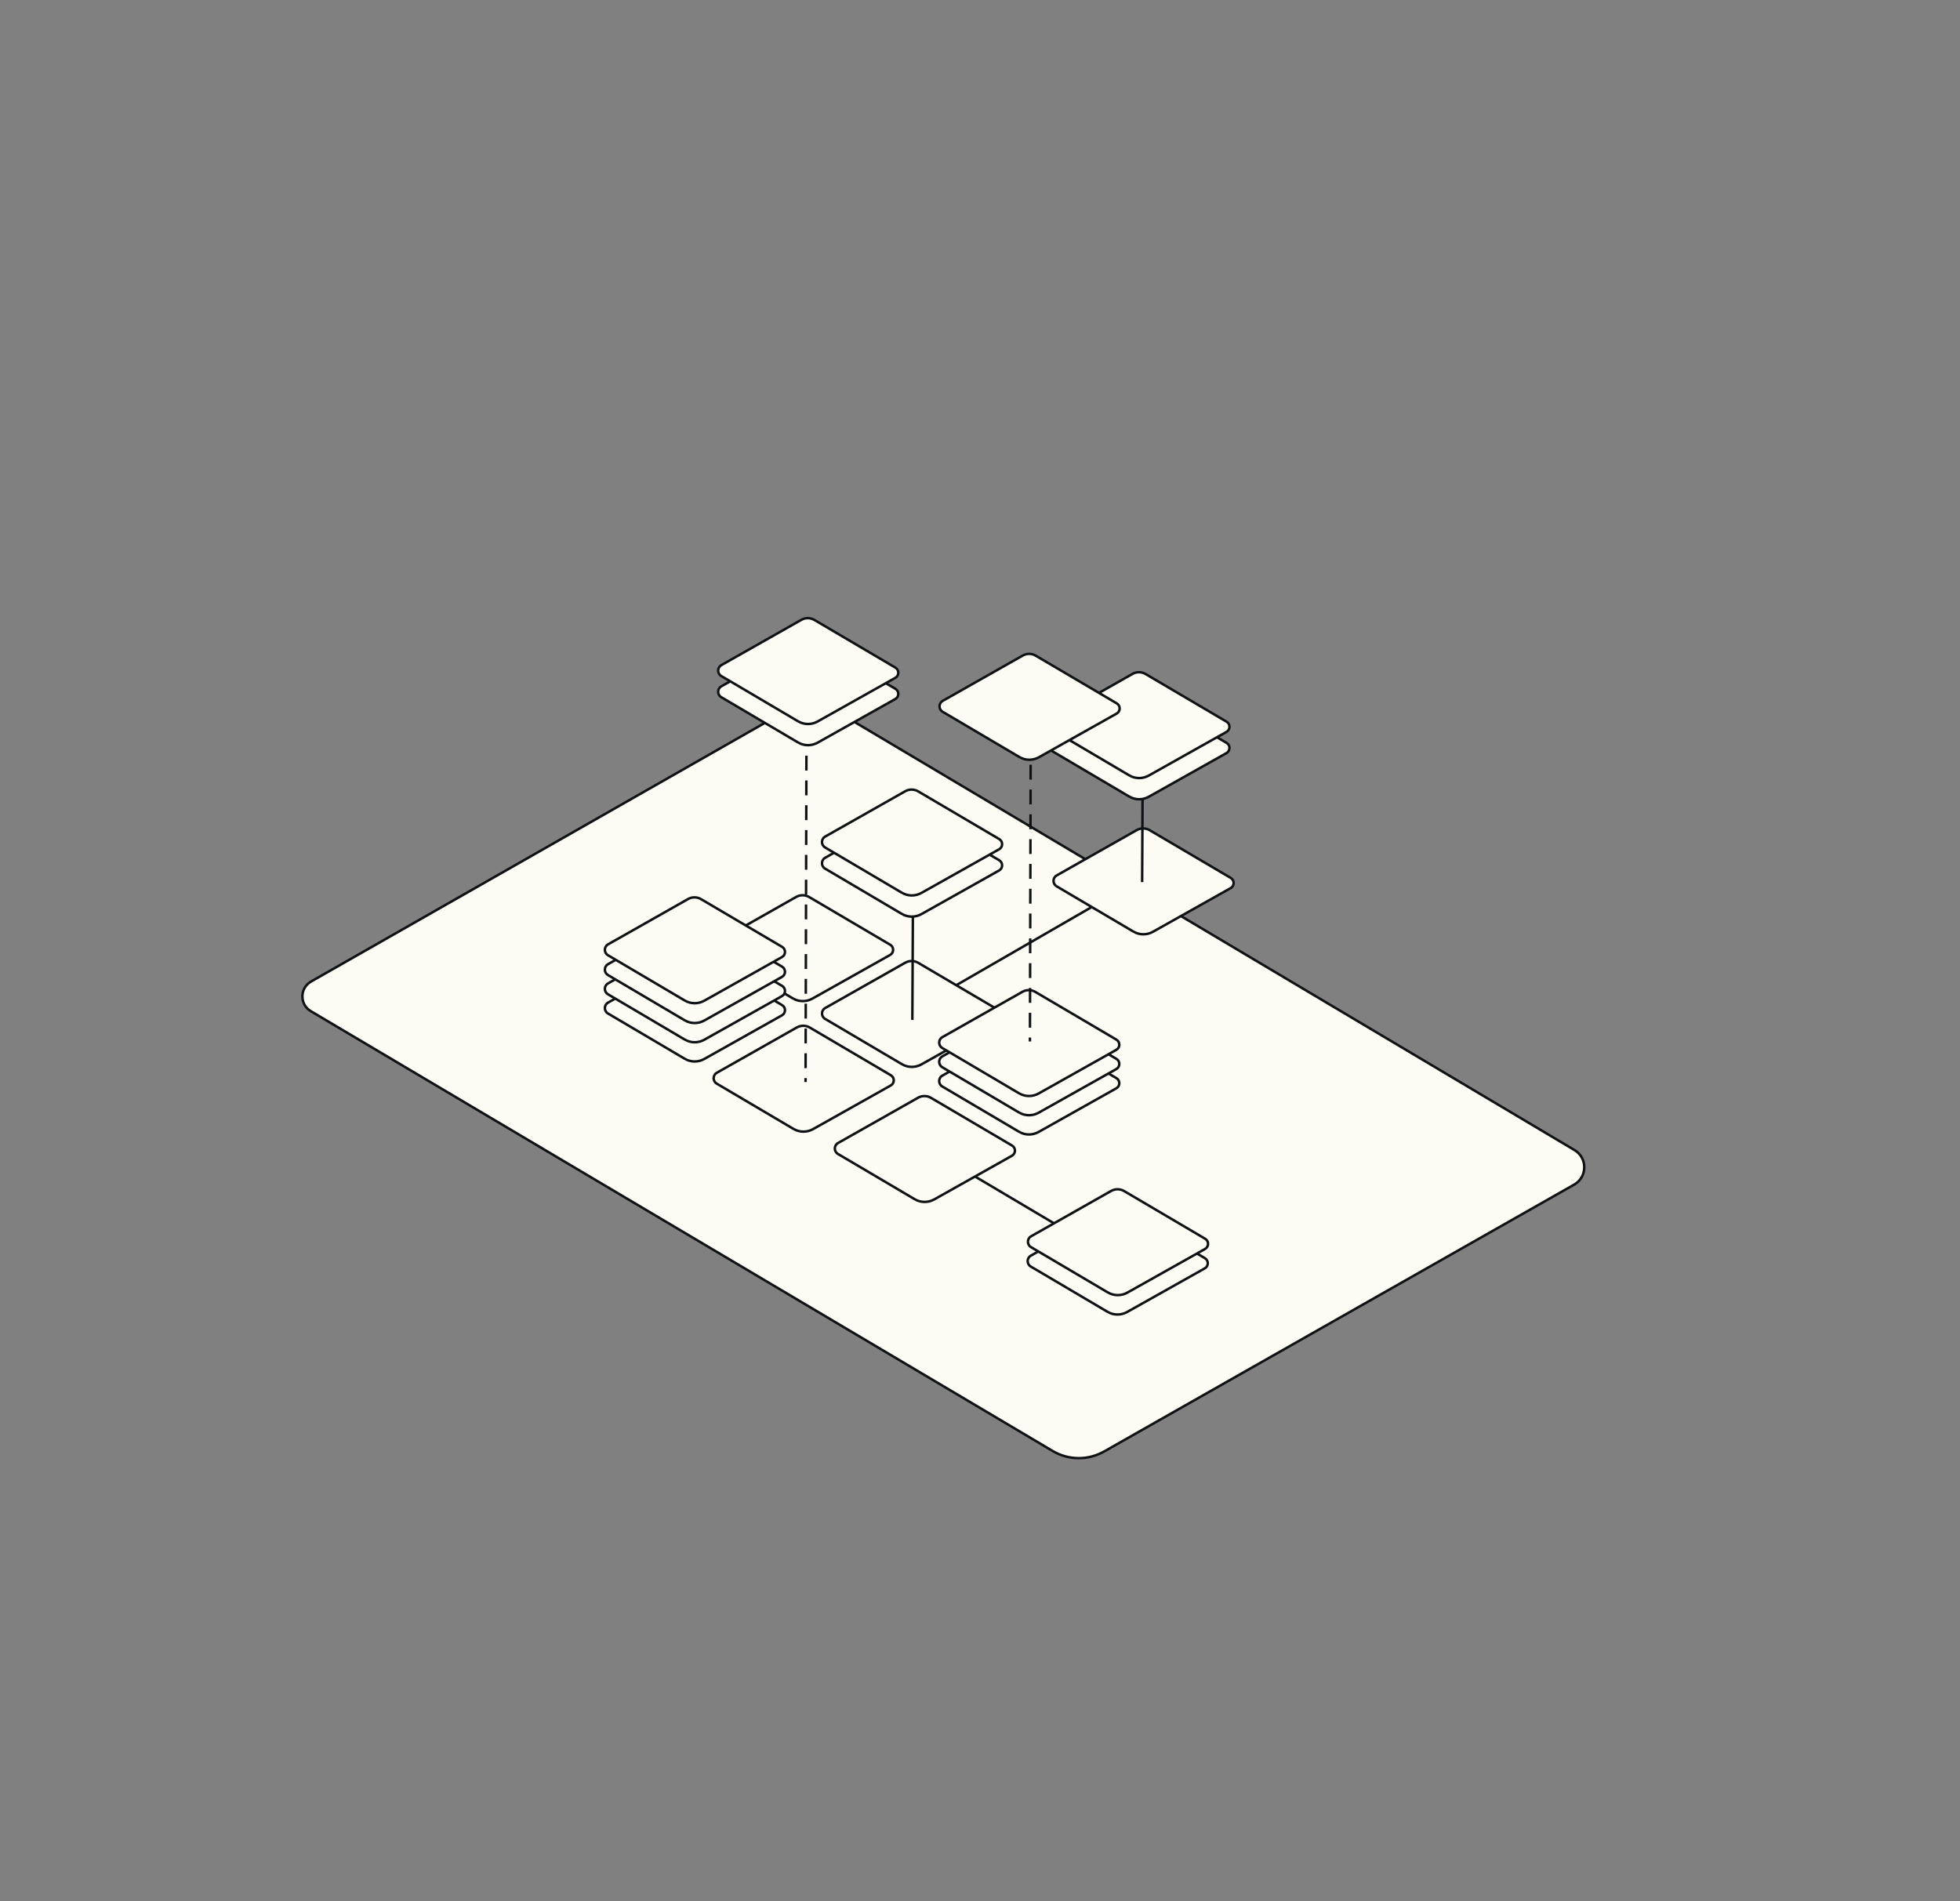 <?xml version="1.0" encoding="UTF-8"?>
<svg xmlns="http://www.w3.org/2000/svg" viewBox="0 0 790.12 766.43">
  <rect x="0" y="0" width="790.12" height="766.43" fill="#808080" stroke="none"/>
  <defs>
    <style>
      .cls-1, .cls-2 {
        fill: #fcfbf4;
      }

      .cls-1, .cls-2, .cls-3 {
        stroke-miterlimit: 10;
      }

      .cls-1, .cls-3 {
        stroke: #0f1214;
      }

      .cls-2 {
        stroke: #0e1214;
      }

      .cls-3 {
        fill: none;
        stroke-dasharray: 5 5;
        stroke-linecap: square;
      }
    </style>
  </defs>
  <g id="Ebene_6" data-name="Ebene 6">
    <path class="cls-1" d="M335.15,285.53l299.57,178.15c5.31,3.16,5.23,10.86-.14,13.91l-189.47,107.59c-6.43,3.65-14.33,3.59-20.71-.16L125.3,407.67c-4.53-2.67-4.53-9.22,0-11.89l193.47-110.29c5.06-2.97,11.34-2.96,16.38.04Z"/>
  </g>
  <g id="Ebene_1" data-name="Ebene 1">
    <path class="cls-2" d="M410.8,456.29l-30.95-18.26c-1.68-.99-1.66-3.42.04-4.38l32.26-18.27c1.62-.92,3.61-.9,5.22.04l32.68,19.24c1.58.93,1.55,3.22-.04,4.11l-31.32,17.6c-2.46,1.38-5.47,1.35-7.9-.08Z"/>
    <path class="cls-2" d="M363.57,429.04l-30.95-18.26c-1.68-.99-1.66-3.42.04-4.38l32.26-18.27c1.62-.92,3.61-.9,5.22.04l32.68,19.24c1.58.93,1.55,3.22-.04,4.11l-31.32,17.6c-2.46,1.38-5.47,1.35-7.9-.08Z"/>
    <path class="cls-2" d="M319.62,402.52l-30.95-18.26c-1.68-.99-1.66-3.42.04-4.38l32.26-18.27c1.62-.92,3.61-.9,5.22.04l32.68,19.24c1.58.93,1.55,3.22-.04,4.11l-31.32,17.6c-2.46,1.38-5.47,1.35-7.9-.08Z"/>
    <path class="cls-2" d="M319.88,455.14l-30.95-18.26c-1.68-.99-1.66-3.42.04-4.38l32.26-18.27c1.62-.92,3.61-.9,5.22.04l32.68,19.24c1.58.93,1.55,3.22-.04,4.11l-31.32,17.6c-2.46,1.38-5.47,1.35-7.9-.08Z"/>
    <path class="cls-2" d="M368.73,483.48l-30.95-18.26c-1.68-.99-1.66-3.42.04-4.38l32.26-18.27c1.62-.92,3.61-.9,5.22.04l32.68,19.24c1.58.93,1.55,3.22-.04,4.11l-31.32,17.6c-2.46,1.38-5.47,1.35-7.9-.08Z"/>
    <path class="cls-2" d="M446.47,528.88l-30.95-18.26c-1.68-.99-1.66-3.42.04-4.38l32.26-18.27c1.62-.92,3.61-.9,5.22.04l32.68,19.24c1.58.93,1.55,3.22-.04,4.11l-31.32,17.6c-2.46,1.38-5.47,1.35-7.9-.08Z"/>
    <path class="cls-2" d="M410.8,448.53l-30.95-18.26c-1.68-.99-1.66-3.42.04-4.38l32.26-18.27c1.62-.92,3.61-.9,5.22.04l32.68,19.24c1.58.93,1.55,3.22-.04,4.11l-31.32,17.6c-2.46,1.38-5.47,1.35-7.9-.08Z"/>
    <path class="cls-2" d="M410.8,440.78l-30.95-18.26c-1.68-.99-1.66-3.42.04-4.38l32.26-18.27c1.62-.92,3.61-.9,5.22.04l32.68,19.24c1.58.93,1.55,3.22-.04,4.11l-31.32,17.6c-2.46,1.38-5.47,1.35-7.9-.08Z"/>
    <path class="cls-2" d="M276.03,426.86l-30.95-18.26c-1.68-.99-1.66-3.42.04-4.38l32.26-18.27c1.62-.92,3.61-.9,5.22.04l32.68,19.24c1.58.93,1.55,3.22-.04,4.11l-31.32,17.6c-2.46,1.38-5.47,1.35-7.9-.08Z"/>
    <path class="cls-2" d="M276.03,419.11l-30.95-18.26c-1.68-.99-1.66-3.42.04-4.38l32.26-18.27c1.62-.92,3.61-.9,5.22.04l32.68,19.24c1.58.93,1.55,3.22-.04,4.11l-31.32,17.6c-2.46,1.38-5.47,1.35-7.9-.08Z"/>
    <path class="cls-2" d="M276.03,411.36l-30.95-18.26c-1.68-.99-1.66-3.42.04-4.38l32.26-18.27c1.62-.92,3.61-.9,5.22.04l32.68,19.24c1.58.93,1.55,3.22-.04,4.11l-31.32,17.6c-2.46,1.38-5.47,1.35-7.9-.08Z"/>
    <path class="cls-2" d="M276.03,403.37l-30.95-18.26c-1.68-.99-1.66-3.42.04-4.38l32.26-18.27c1.62-.92,3.61-.9,5.22.04l32.68,19.24c1.58.93,1.55,3.22-.04,4.11l-31.32,17.6c-2.46,1.38-5.47,1.35-7.9-.08Z"/>
    <path class="cls-2" d="M456.89,375.58l-30.95-18.26c-1.68-.99-1.66-3.42.04-4.38l32.26-18.27c1.62-.92,3.61-.9,5.22.04l32.68,19.24c1.58.93,1.55,3.22-.04,4.11l-31.32,17.6c-2.46,1.38-5.47,1.35-7.9-.08Z"/>
    <line class="cls-2" x1="368.15" y1="339.29" x2="367.79" y2="411.21"/>
    <line class="cls-2" x1="460.78" y1="283.71" x2="460.42" y2="355.63"/>
    <line class="cls-3" x1="415.55" y1="278.81" x2="415.19" y2="419.38"/>
    <line class="cls-3" x1="325.11" y1="295.15" x2="324.74" y2="435.73"/>
    <path class="cls-2" d="M363.56,368.46l-30.95-18.26c-1.68-.99-1.66-3.42.04-4.38l32.26-18.27c1.62-.92,3.61-.9,5.22.04l32.68,19.24c1.58.93,1.55,3.22-.04,4.11l-31.32,17.6c-2.46,1.38-5.47,1.35-7.9-.08Z"/>
    <path class="cls-2" d="M363.56,359.92l-30.95-18.26c-1.68-.99-1.66-3.42.04-4.38l32.26-18.27c1.62-.92,3.61-.9,5.22.04l32.68,19.24c1.58.93,1.55,3.22-.04,4.11l-31.32,17.6c-2.46,1.38-5.47,1.35-7.9-.08Z"/>
    <path class="cls-2" d="M455.21,321.14l-30.95-18.26c-1.68-.99-1.66-3.42.04-4.38l32.26-18.27c1.62-.92,3.61-.9,5.22.04l32.68,19.24c1.58.93,1.55,3.22-.04,4.11l-31.32,17.6c-2.46,1.38-5.47,1.35-7.9-.08Z"/>
    <path class="cls-2" d="M455.21,312.6l-30.95-18.26c-1.68-.99-1.66-3.42.04-4.38l32.26-18.27c1.62-.92,3.61-.9,5.22.04l32.68,19.24c1.58.93,1.55,3.22-.04,4.11l-31.32,17.6c-2.46,1.38-5.47,1.35-7.9-.08Z"/>
    <path class="cls-2" d="M321.71,299.34l-30.95-18.26c-1.68-.99-1.66-3.42.04-4.38l32.26-18.27c1.62-.92,3.61-.9,5.22.04l32.68,19.24c1.58.93,1.55,3.22-.04,4.11l-31.32,17.6c-2.46,1.38-5.47,1.35-7.9-.08Z"/>
    <path class="cls-2" d="M321.71,290.8l-30.95-18.26c-1.68-.99-1.66-3.42.04-4.38l32.26-18.27c1.62-.92,3.61-.9,5.22.04l32.68,19.24c1.58.93,1.55,3.22-.04,4.11l-31.32,17.6c-2.46,1.38-5.47,1.35-7.9-.08Z"/>
    <path class="cls-2" d="M410.94,305.21l-30.95-18.26c-1.68-.99-1.66-3.42.04-4.38l32.26-18.27c1.62-.92,3.61-.9,5.22.04l32.68,19.24c1.58.93,1.55,3.22-.04,4.11l-31.32,17.6c-2.46,1.38-5.47,1.35-7.9-.08Z"/>
    <line class="cls-2" x1="393.22" y1="474.42" x2="431.36" y2="497.03"/>
    <line class="cls-2" x1="439.89" y1="365.8" x2="385.77" y2="397.04"/>
    <path class="cls-2" d="M446.58,521.06l-30.95-18.26c-1.68-.99-1.66-3.42.04-4.38l32.26-18.27c1.62-.92,3.61-.9,5.22.04l32.68,19.24c1.58.93,1.55,3.22-.04,4.11l-31.32,17.6c-2.46,1.38-5.47,1.35-7.9-.08Z"/>
  </g>
</svg>